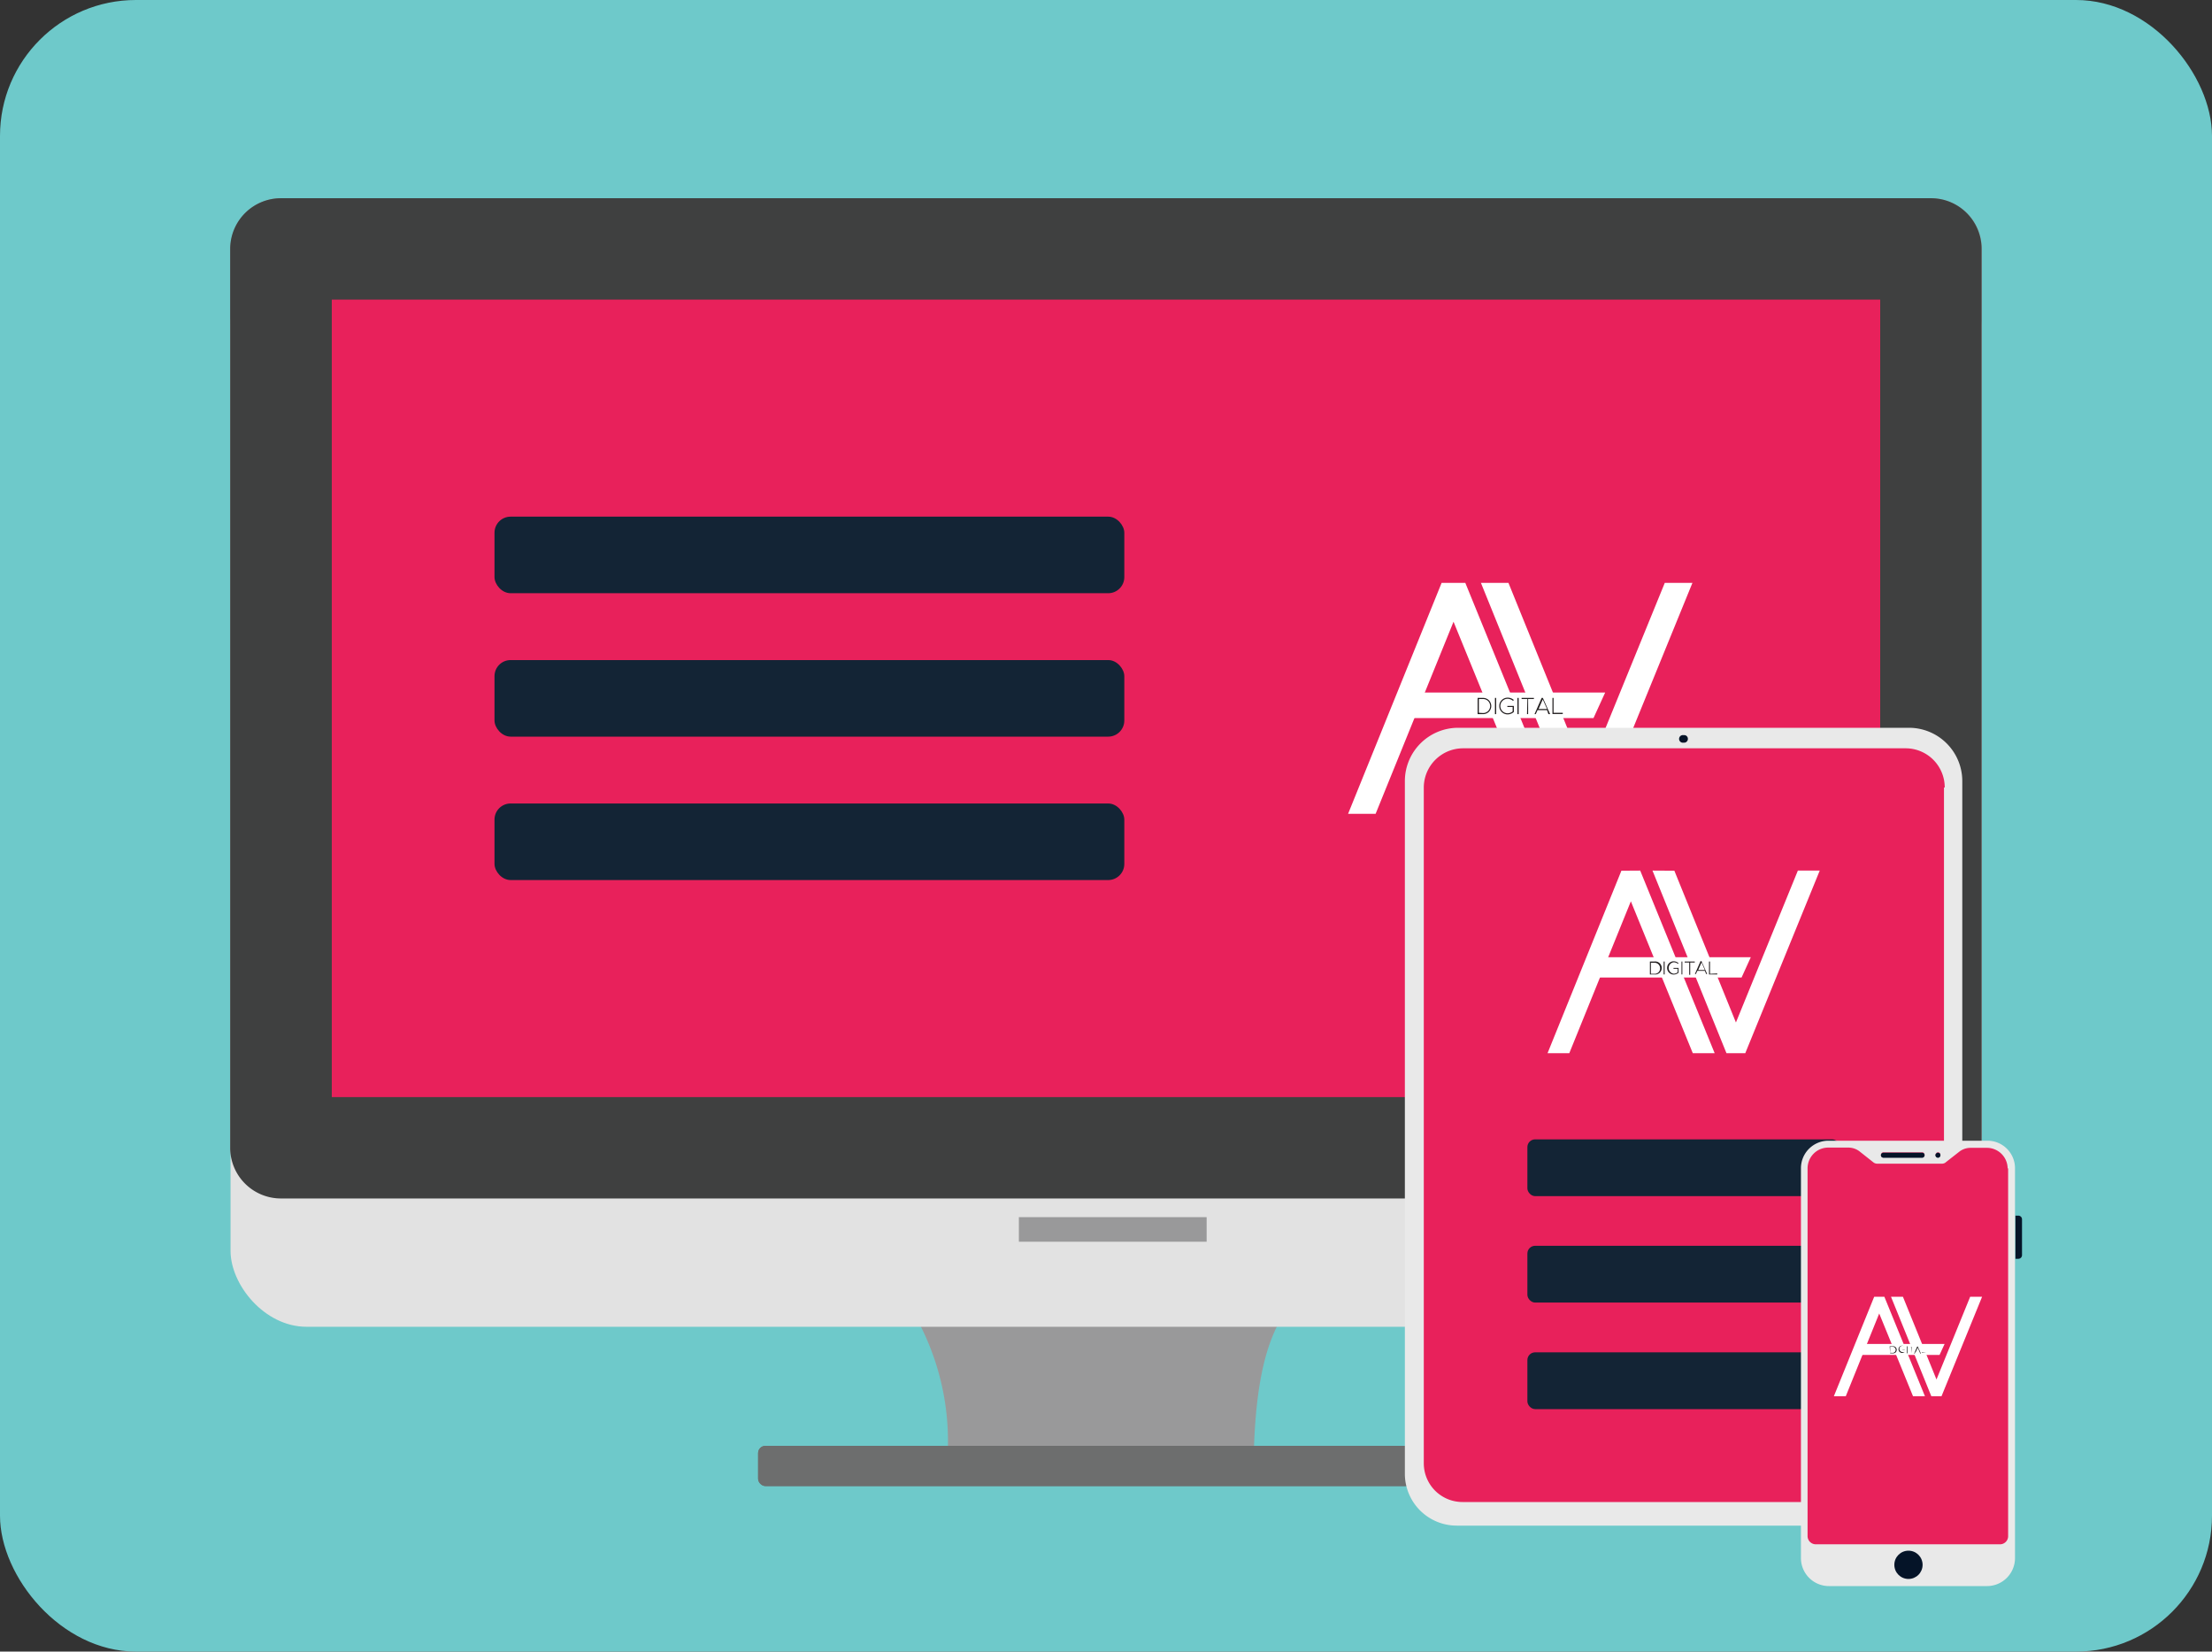 <svg xmlns="http://www.w3.org/2000/svg" viewBox="0 0 180 134.39"><rect x="0" y="0" width="180" height="134.39" fill="#333333" stroke="none"/><defs><style>.cls-1{fill:#6ec9ca;}.cls-2{fill:#99999a;}.cls-3{fill:#6d6e6e;}.cls-4{fill:#e8215b;}.cls-5{fill:#e2e2e2;}.cls-6{fill:#fff;}.cls-7{fill:#231f20;}.cls-8{fill:#132435;}.cls-9{fill:#3f4040;}.cls-10{fill:#e9e9e9;}.cls-11{fill:#051428;}.cls-12{fill:#4b5a6b;}</style></defs><g id="Layer_2" data-name="Layer 2"><g id="Layer_19" data-name="Layer 19"><rect class="cls-1" width="180" height="134.39" rx="11.06"/><path class="cls-2" d="M102,119.72H77a20.87,20.87,0,0,0-3.09-13.59h31.17C102.64,109,102.05,114.08,102,119.72Z"/><rect class="cls-3" x="61.69" y="117.65" width="56.64" height="3.27" rx="0.59"/><rect class="cls-4" x="22.87" y="20.26" width="134.27" height="73.14"/><rect class="cls-2" x="82.91" y="99.04" width="15.28" height="2"/><path class="cls-2" d="M157.14,97.52H22.87a4.12,4.12,0,0,1-4.12-4.12V20.25a4.12,4.12,0,0,1,4.12-4.12H157.14a4.13,4.13,0,0,1,4.13,4.12V93.4A4.13,4.13,0,0,1,157.14,97.52ZM27,89.27H153V24.38H27Z"/><rect class="cls-3" x="61.69" y="117.65" width="56.64" height="3.27" rx="0.59"/><rect class="cls-5" x="18.76" y="20.26" width="142.46" height="87.7" rx="6.18"/><rect class="cls-4" x="22.87" y="20.26" width="134.27" height="73.14"/><rect class="cls-2" x="82.91" y="99.04" width="15.28" height="2"/><polygon class="cls-6" points="124.66 66.22 118.28 50.59 111.94 66.22 109.7 66.22 117.31 47.43 119.24 47.43 126.9 66.22 124.66 66.22"/><polygon class="cls-6" points="130.05 66.22 128.12 66.22 120.51 47.43 122.75 47.43 129.09 63.06 135.47 47.43 137.72 47.43 130.05 66.22"/><polygon class="cls-6" points="129.67 58.43 114.4 58.43 114.4 56.35 130.62 56.35 129.67 58.43"/><path class="cls-7" d="M120.24,56.79h.45a.66.66,0,1,1,0,1.32h-.45Zm.45,1.23a.57.57,0,1,0,0-1.14h-.35V58Z"/><path class="cls-7" d="M121.65,56.79h.1v1.32h-.1Z"/><path class="cls-7" d="M122.66,57.44h.53v.49a.77.77,0,0,1-.51.2.68.68,0,0,1,0-1.36.76.76,0,0,1,.51.19l-.07.07a.69.69,0,0,0-.44-.17.59.59,0,0,0,0,1.18.66.66,0,0,0,.41-.15v-.36h-.43Z"/><path class="cls-7" d="M123.48,56.79h.1v1.32h-.1Z"/><path class="cls-7" d="M124.29,56.88h-.47v-.09h1v.09h-.47v1.23h-.09Z"/><path class="cls-7" d="M125.89,57.78h-.77l-.15.33h-.1l.58-1.32h.1l.59,1.32H126Zm0-.09-.35-.78-.34.78Z"/><path class="cls-7" d="M127.17,58v.1h-.84V56.79h.09V58Z"/><rect class="cls-8" x="40.24" y="42.04" width="51.25" height="6.23" rx="1.31"/><rect class="cls-8" x="40.24" y="53.71" width="51.25" height="6.23" rx="1.31"/><rect class="cls-8" x="40.24" y="65.38" width="51.25" height="6.23" rx="1.31"/><path class="cls-9" d="M157.13,97.52H22.86a4.13,4.13,0,0,1-4.13-4.12V20.25a4.13,4.13,0,0,1,4.13-4.12H157.13a4.12,4.12,0,0,1,4.12,4.12V93.4A4.12,4.12,0,0,1,157.13,97.52ZM27,89.27H153V24.38H27Z"/><path class="cls-10" d="M155.34,59.22H118.66a4.34,4.34,0,0,0-4.34,4.34v56.37a4.22,4.22,0,0,0,4.22,4.21h36.93a4.22,4.22,0,0,0,4.21-4.21V63.56A4.34,4.34,0,0,0,155.34,59.22Z"/><path class="cls-4" d="M158.19,64.08v55a3.14,3.14,0,0,1-3.14,3.14H119a3.15,3.15,0,0,1-3.14-3.14v-55a3.2,3.2,0,0,1,3.2-3.19h36a3.18,3.18,0,0,1,3.19,3.19Z"/><path class="cls-11" d="M137.35,60.12a.29.29,0,0,1-.09.22.28.28,0,0,1-.22.09H137a.31.31,0,1,1,0-.61H137A.3.3,0,0,1,137.35,60.12Z"/><polygon class="cls-6" points="137.75 85.7 132.71 73.34 127.7 85.7 125.93 85.7 131.94 70.85 133.47 70.84 139.53 85.7 137.75 85.7"/><polygon class="cls-6" points="142.02 85.7 140.49 85.7 134.47 70.84 136.25 70.85 141.26 83.2 146.3 70.84 148.08 70.84 142.02 85.7"/><polygon class="cls-6" points="141.72 79.54 129.64 79.54 129.64 77.89 142.47 77.89 141.72 79.54"/><path class="cls-7" d="M134.26,78.24h.36a.53.53,0,1,1,0,1.05h-.36Zm.36,1a.44.44,0,0,0,.47-.45.45.45,0,0,0-.47-.45h-.28v.9Z"/><path class="cls-7" d="M135.38,78.24h.08v1.05h-.08Z"/><path class="cls-7" d="M136.18,78.76h.41v.39a.62.62,0,0,1-.4.15.54.54,0,0,1-.53-.54.54.54,0,0,1,.53-.54.58.58,0,0,1,.4.16l-.05.05a.54.54,0,0,0-.35-.13.47.47,0,0,0,0,.93.5.5,0,0,0,.33-.12v-.28h-.34Z"/><path class="cls-7" d="M136.83,78.24h.07v1.05h-.07Z"/><path class="cls-7" d="M137.46,78.32h-.37v-.08h.82v.08h-.37v1h-.08Z"/><path class="cls-7" d="M138.73,79h-.61l-.12.26h-.08l.46-1.05h.08l.46,1.05h-.08Zm0-.07-.27-.62-.27.62Z"/><path class="cls-7" d="M139.74,79.21v.08h-.67V78.24h.08v1Z"/><rect class="cls-8" x="124.29" y="92.71" width="25.43" height="4.62" rx="0.63"/><rect class="cls-8" x="124.29" y="101.37" width="25.43" height="4.62" rx="0.63"/><rect class="cls-8" x="124.29" y="110.04" width="25.43" height="4.62" rx="0.63"/><path class="cls-11" d="M164.54,99.22v2.91a.3.3,0,0,1-.29.3H164V98.92h.28A.3.3,0,0,1,164.54,99.22Z"/><path class="cls-6" d="M156.61,94a.2.2,0,0,1-.06.14.17.17,0,0,1-.14.06h-3.15a.2.2,0,0,1-.2-.2.21.21,0,0,1,.2-.2h3.15A.2.2,0,0,1,156.61,94Z"/><path class="cls-6" d="M157.9,94a.2.2,0,0,1-.06.14.17.17,0,0,1-.14.06h0a.2.2,0,0,1-.2-.2.21.21,0,0,1,.2-.2h0A.2.2,0,0,1,157.9,94Z"/><path class="cls-6" d="M158.42,94.52l-.1.08Z"/><path class="cls-10" d="M161.73,92.82H148.79a2.24,2.24,0,0,0-2.24,2.24v31.72a2.28,2.28,0,0,0,2.28,2.28h12.86a2.28,2.28,0,0,0,2.28-2.28V95.06A2.24,2.24,0,0,0,161.73,92.82Zm-5.18,1.28a.17.17,0,0,1-.14.06h-3.15a.2.2,0,0,1-.2-.2.21.21,0,0,1,.2-.2h3.15a.2.2,0,0,1,.2.2A.2.2,0,0,1,156.55,94.1Zm1.29,0a.17.17,0,0,1-.14.06h0a.2.2,0,0,1-.2-.2.21.21,0,0,1,.2-.2h0a.2.2,0,0,1,.2.2A.2.2,0,0,1,157.84,94.1Z"/><path class="cls-4" d="M163.41,95.06V125a.66.66,0,0,1-.66.66h-15a.67.67,0,0,1-.66-.66V95.06a1.7,1.7,0,0,1,.44-1.13,1.67,1.67,0,0,1,1.24-.55h1.64a1.49,1.49,0,0,1,.91.31l1.15.91v0a.53.53,0,0,0,.3.09H158a.53.53,0,0,0,.28-.07l.1-.08h0l1.06-.83a1.49,1.49,0,0,1,.9-.31h1.35a1.69,1.69,0,0,1,1.68,1.68Z"/><path class="cls-12" d="M156.61,94a.2.2,0,0,1-.06.14.17.17,0,0,1-.14.06h-3.15a.2.2,0,0,1-.2-.2.21.21,0,0,1,.2-.2h3.15A.2.2,0,0,1,156.61,94Z"/><path class="cls-12" d="M157.9,94a.2.2,0,0,1-.06.14.17.17,0,0,1-.14.06h0a.2.2,0,0,1-.2-.2.21.21,0,0,1,.2-.2h0A.2.2,0,0,1,157.9,94Z"/><path class="cls-12" d="M158.42,94.52l-.1.08Z"/><path class="cls-11" d="M157.9,94a.2.2,0,0,1-.06.14.17.17,0,0,1-.14.06h0a.2.2,0,0,1-.2-.2.21.21,0,0,1,.2-.2h0A.2.2,0,0,1,157.9,94Z"/><path class="cls-11" d="M156.61,94a.2.2,0,0,1-.06.14.17.17,0,0,1-.14.06h-3.15a.2.2,0,0,1-.2-.2.21.21,0,0,1,.2-.2h3.15A.2.2,0,0,1,156.61,94Z"/><circle class="cls-11" cx="155.3" cy="127.33" r="1.15"/><polygon class="cls-6" points="155.67 113.61 152.92 106.88 150.2 113.61 149.23 113.61 152.51 105.52 153.34 105.52 156.64 113.61 155.67 113.61"/><polygon class="cls-6" points="157.99 113.61 157.16 113.61 153.88 105.52 154.85 105.52 157.58 112.25 160.32 105.52 161.29 105.52 157.99 113.61"/><polygon class="cls-6" points="157.83 110.25 151.25 110.25 151.25 109.36 158.24 109.36 157.83 110.25"/><path class="cls-7" d="M153.77,109.55H154a.29.29,0,1,1,0,.57h-.19Zm.19.53a.25.25,0,1,0,0-.49h-.15v.49Z"/><path class="cls-7" d="M154.38,109.55h0v.57h0Z"/><path class="cls-7" d="M154.81,109.83H155V110a.36.36,0,0,1-.22.09.3.3,0,0,1-.29-.3.29.29,0,0,1,.29-.29.35.35,0,0,1,.22.08l0,0a.32.32,0,0,0-.19-.07.25.25,0,0,0-.25.25.26.26,0,0,0,.25.26A.31.31,0,0,0,155,110v-.15h-.19Z"/><path class="cls-7" d="M155.16,109.55h.05v.57h-.05Z"/><path class="cls-7" d="M155.51,109.59h-.2v0h.44v0h-.2v.53h0Z"/><path class="cls-7" d="M156.2,110h-.33l-.06.14h-.05l.25-.57h.05l.25.57h-.05Zm0,0-.15-.34-.15.34Z"/><path class="cls-7" d="M156.75,110.08v0h-.36v-.57h0v.53Z"/></g></g></svg>